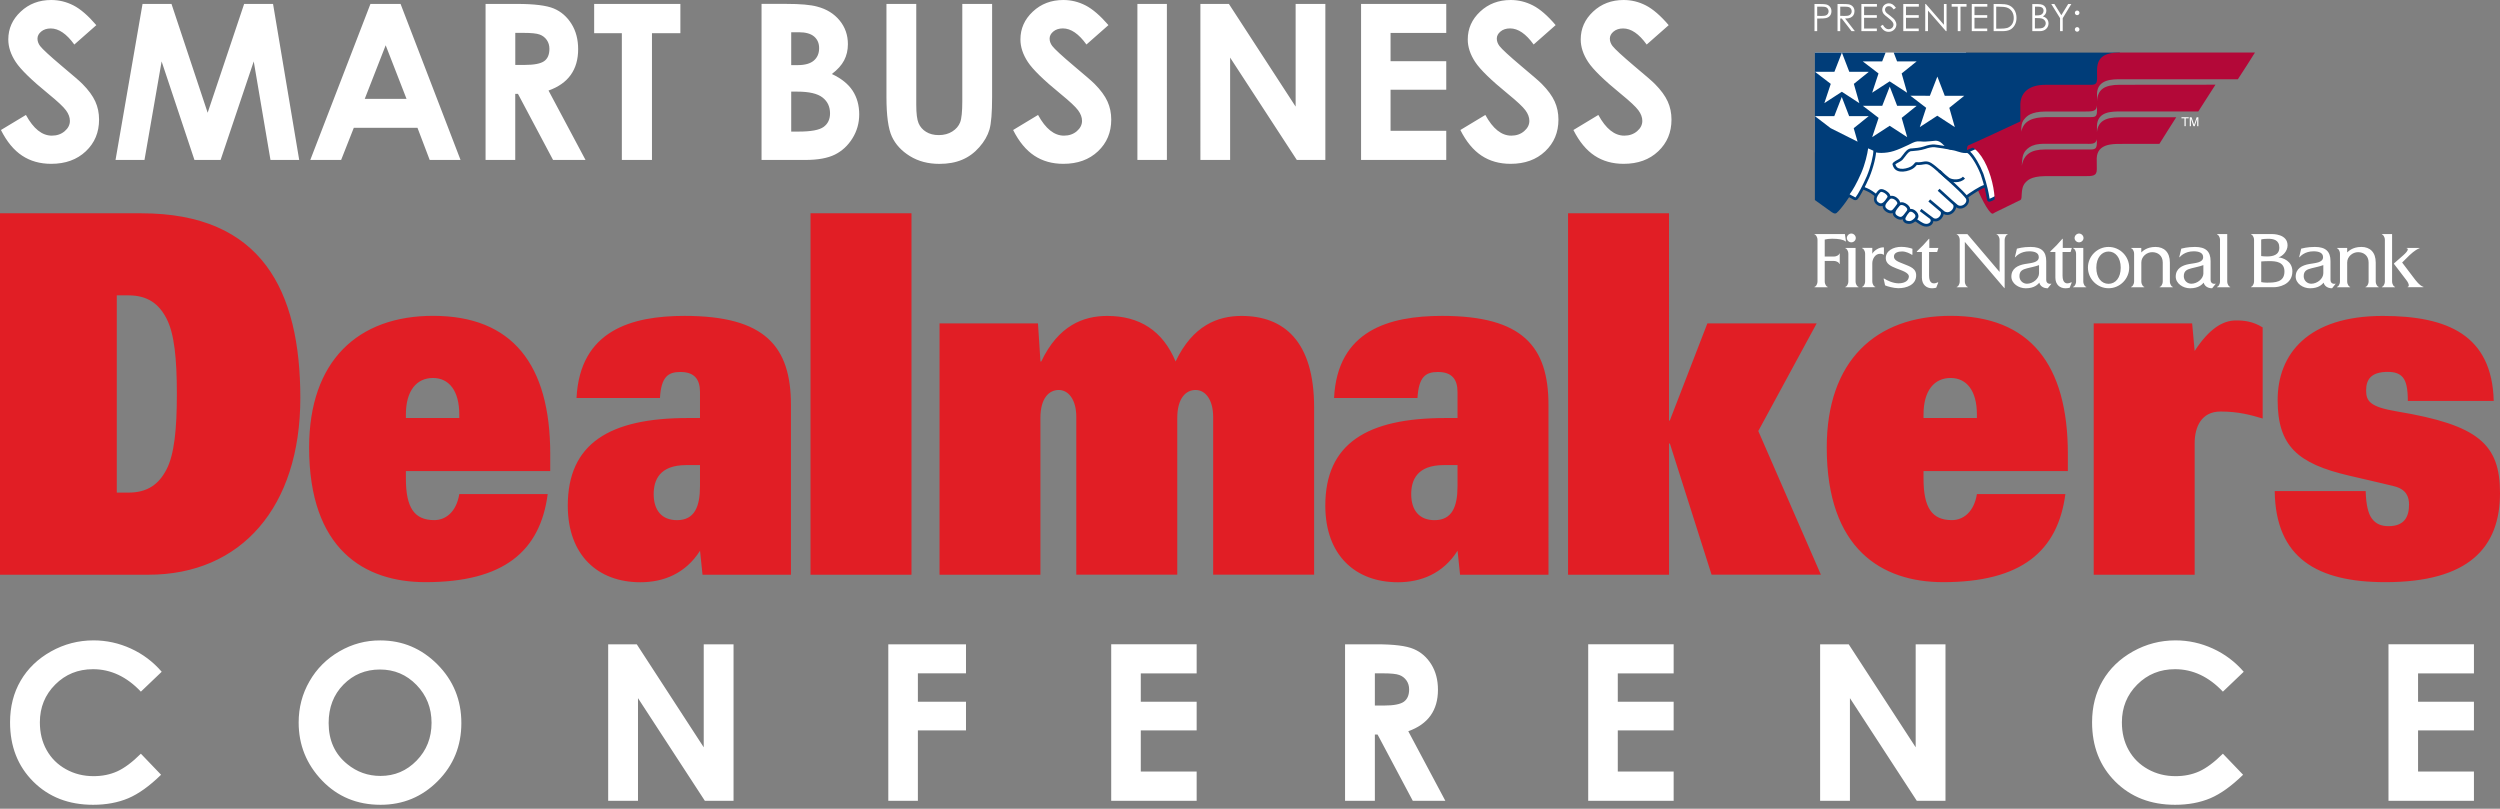 <?xml version="1.0" encoding="utf-8"?>
<!-- Generator: Adobe Illustrator 23.0.6, SVG Export Plug-In . SVG Version: 6.00 Build 0)  -->
<svg version="1.1" id="Layer_1" xmlns="http://www.w3.org/2000/svg" xmlns:xlink="http://www.w3.org/1999/xlink" x="0px" y="0px"
	 viewBox="0 0 554.4 179.34" style="enable-background:new 0 0 554.4 179.34;" xml:space="preserve">
<rect x="0" y="0" width="554.4" height="179.34" fill="#808080" stroke="none"/>
<style type="text/css">
	.st0{fill:#E11E25;}
	.st1{fill:#FFFFFF;}
	.st2{fill:#003D79;}
	.st3{fill:#B30838;}
</style>
<g>
	<path class="st0" d="M0,127.45h32.93c20.54,0,33.67-14.99,33.67-39.19c0-23.76-8.51-40.96-35.25-40.96H0V127.45L0,127.45z
		 M25.9,65.5h2.59c4.26,0,6.75,1.89,8.42,5.11c1.76,3.33,2.31,8.99,2.31,16.76c0,7.77-0.56,13.43-2.31,16.76
		c-1.67,3.22-4.16,5.11-8.42,5.11H25.9V65.5L25.9,65.5z M101.85,109.57c-0.65,4-3.05,5.77-5.55,5.77c-4.44,0-6.29-2.78-6.29-9.21
		v-1.67h32.01v-3.78c0-19.87-8.42-30.64-25.99-30.64c-16.65,0-27.48,9.99-27.48,29.2c0,22.54,12.21,29.86,25.81,29.86
		c17.39,0,25.44-6.88,27.1-19.54H101.85L101.85,109.57z M90.01,92.7v-0.78c0-5.33,2.41-8.1,6.01-8.1c3.51,0,5.83,2.78,5.83,8.1v0.78
		H90.01L90.01,92.7z M155.23,92.7h-2.68c-17.39,0-26.64,5.66-26.64,19.43c0,10.99,6.66,16.99,16.1,16.99
		c5.09,0,9.99-1.89,13.23-6.99l0.55,5.33h19.61V89.81c0-12.99-5.74-19.76-23.59-19.76c-11.75,0-23.22,3.22-23.96,18.21h18.5
		c0.28-4.66,1.76-5.77,4.53-5.77c3.15,0,4.35,1.67,4.35,4.44V92.7L155.23,92.7z M155.23,107.8c0,4.55-1.2,7.55-5.09,7.55
		c-3.42,0-5.18-2.22-5.18-5.77c0-3.11,1.29-6.44,7.22-6.44h3.05V107.8L155.23,107.8z M179.74,127.45h22.39V47.3h-22.39V127.45
		L179.74,127.45z M208.33,127.45h22.39V92.7c0-4.44,1.94-6.22,4.07-6.22c2.13,0,3.89,2.11,3.89,5.99v34.97h22.39V92.7
		c0-4.44,1.94-6.22,4.07-6.22c2.13,0,3.89,2.11,3.89,5.99v34.97h22.39V90.37c0-14.76-6.75-20.31-16.1-20.31
		c-5.27,0-10.82,2.11-14.62,10.1c-2.87-6.88-8.05-10.1-15.17-10.1c-5.27,0-10.82,2.11-14.62,10.1h-0.18l-0.55-8.44h-21.83V127.45
		L208.33,127.45z M323.22,92.7h-2.68c-17.39,0-26.64,5.66-26.64,19.43c0,10.99,6.66,16.99,16.1,16.99c5.09,0,9.99-1.89,13.23-6.99
		l0.55,5.33h19.61V89.81c0-12.99-5.74-19.76-23.59-19.76c-11.75,0-23.22,3.22-23.96,18.21h18.5c0.28-4.66,1.76-5.77,4.53-5.77
		c3.15,0,4.35,1.67,4.35,4.44V92.7L323.22,92.7z M323.22,107.8c0,4.55-1.2,7.55-5.09,7.55c-3.42,0-5.18-2.22-5.18-5.77
		c0-3.11,1.29-6.44,7.22-6.44h3.05V107.8L323.22,107.8z M347.74,127.45h22.39V98.36h0.18l9.25,29.08h24.24l-13.88-31.86l12.95-23.87
		h-24.24l-8.33,21.54h-0.18V47.3h-22.39V127.45L347.74,127.45z M438.4,109.57c-0.65,4-3.05,5.77-5.55,5.77
		c-4.44,0-6.29-2.78-6.29-9.21v-1.67h32.01v-3.78c0-19.87-8.42-30.64-25.99-30.64c-16.65,0-27.48,9.99-27.48,29.2
		c0,22.54,12.21,29.86,25.81,29.86c17.39,0,25.44-6.88,27.11-19.54H438.4L438.4,109.57z M426.56,92.7v-0.78c0-5.33,2.4-8.1,6.01-8.1
		c3.51,0,5.83,2.78,5.83,8.1v0.78H426.56L426.56,92.7z M464.3,127.45h22.39v-29.2c0-3.55,1.48-6.99,5.74-6.99
		c3.98,0,6.75,0.78,9.34,1.55v-20.2c-2.13-1.33-4.07-1.55-5.92-1.55c-2.87,0-5.92,1.78-9.16,6.77l-0.56-6.11H464.3V127.45
		L464.3,127.45z M553.01,88.93c-0.37-14.65-10.27-18.87-24.61-18.87c-16.56,0-23.31,8.44-23.31,18.65c0,10.21,4.44,14.1,15.82,16.76
		c6.75,1.55,8.51,2,9.9,2.33c2.87,0.67,3.42,2.44,3.42,4.11c0,2.66-1.02,4.77-4.53,4.77c-1.57,0-2.78-0.44-3.7-1.67
		c-0.83-1.11-1.29-3-1.39-6.11h-20.17c0.18,14.87,9.44,20.2,24.52,20.2c18.5,0,25.44-7.66,25.44-19.76c0-10.88-4.81-15.1-22.85-18.1
		c-5.92-1-6.84-2.22-6.84-4.66s1.11-4.11,4.81-4.11c1.48,0,2.59,0.33,3.33,1.22c0.74,0.89,1.11,2.44,1.11,5.22H553.01L553.01,88.93z
		"/>
	<path class="st1" d="M16.29,1.2C14.73,0.4,13.08,0,11.35,0C8.67,0,6.41,0.86,4.59,2.58C2.76,4.29,1.84,6.35,1.84,8.75
		c0,1.66,0.55,3.33,1.65,5c1.1,1.67,3.53,4.04,7.3,7.11c1.98,1.62,3.26,2.81,3.84,3.6c0.58,0.78,0.87,1.57,0.87,2.35
		c0,0.86-0.38,1.62-1.15,2.28c-0.77,0.66-1.72,0.99-2.85,0.99c-2.17,0-4.08-1.53-5.75-4.59l-5.54,3.34c1.3,2.59,2.87,4.48,4.7,5.69
		c1.83,1.21,3.98,1.81,6.44,1.81c3.15,0,5.71-0.92,7.68-2.78c1.96-1.85,2.94-4.19,2.94-7.03c0-1.46-0.28-2.8-0.84-4.03
		c-0.56-1.23-1.5-2.52-2.84-3.87c-0.53-0.55-2.06-1.87-4.57-3.97c-2.69-2.27-4.3-3.76-4.83-4.45C8.51,9.69,8.31,9.14,8.31,8.56
		c0-0.58,0.27-1.1,0.82-1.56c0.55-0.46,1.26-0.69,2.12-0.69c1.77,0,3.52,1.19,5.23,3.57l4.88-4.3C19.54,3.46,17.85,2,16.29,1.2
		L16.29,1.2z M25.62,35.47h6.42l3.8-21.85l7.28,21.85h5.8l7.35-21.85l3.71,21.85h6.37l-5.8-34.6h-6.41L46.05,25L38.03,0.87h-6.42
		L25.62,35.47L25.62,35.47z M68.81,35.47h6.84l2.81-7.13h14.12l2.71,7.13h6.84L88.83,0.87h-6.68L68.81,35.47L68.81,35.47z
		 M90.15,21.92h-9.26l4.64-11.88L90.15,21.92L90.15,21.92z M107.68,35.47h6.58V20.81h0.6l7.78,14.65h7.2l-8.2-15.38
		c2.19-0.78,3.84-1.94,4.93-3.47c1.09-1.53,1.64-3.43,1.64-5.7c0-2.16-0.49-4.04-1.48-5.62c-0.99-1.58-2.29-2.72-3.91-3.4
		c-1.62-0.68-4.34-1.02-8.16-1.02h-6.98V35.47L107.68,35.47z M114.26,7.29h1.81c1.75,0,2.95,0.12,3.61,0.37
		c0.66,0.24,1.18,0.65,1.57,1.2c0.39,0.56,0.59,1.22,0.59,1.97c0,1.27-0.39,2.19-1.18,2.74c-0.79,0.55-2.23,0.83-4.33,0.83h-2.06
		V7.29L114.26,7.29z M131.76,7.36h6.14v28.11h6.68V7.36h6.3V0.87h-19.12V7.36L131.76,7.36z M178.58,35.47c2.79,0,4.98-0.4,6.57-1.19
		c1.59-0.79,2.88-1.99,3.88-3.59c1-1.6,1.51-3.37,1.51-5.32c0-2.02-0.49-3.77-1.46-5.26c-0.97-1.48-2.51-2.72-4.61-3.7
		c1.25-0.94,2.16-1.95,2.72-3.02c0.56-1.07,0.84-2.27,0.84-3.59c0-2.02-0.61-3.78-1.84-5.27c-1.22-1.49-2.87-2.51-4.95-3.06
		c-1.46-0.41-3.77-0.61-6.92-0.61h-5.44v34.6H178.58L178.58,35.47z M177.16,7.15c1.51,0,2.64,0.32,3.38,0.95
		c0.74,0.64,1.11,1.49,1.11,2.58c0,1.16-0.39,2.08-1.17,2.75c-0.78,0.67-1.97,1.01-3.58,1.01h-1.44V7.15H177.16L177.16,7.15z
		 M176.83,20.32c2.59,0,4.45,0.43,5.56,1.29c1.12,0.86,1.68,2.04,1.68,3.53c0,1.32-0.48,2.32-1.43,3.01
		c-0.95,0.69-2.79,1.03-5.53,1.03h-1.65v-8.87H176.83L176.83,20.32z M196.58,21.5c0,4.12,0.4,7.05,1.2,8.78
		c0.8,1.73,2.13,3.18,3.99,4.33c1.86,1.15,4.04,1.73,6.55,1.73c1.91,0,3.59-0.3,5.03-0.91c1.44-0.6,2.72-1.53,3.82-2.79
		c1.11-1.25,1.85-2.56,2.25-3.9c0.39-1.35,0.59-3.76,0.59-7.24V0.87h-6.61v21.55c0,2.32-0.16,3.89-0.48,4.71
		c-0.32,0.82-0.9,1.5-1.74,2.03c-0.84,0.53-1.84,0.8-3,0.8c-1.1,0-2.04-0.24-2.81-0.72c-0.78-0.48-1.33-1.12-1.67-1.92
		c-0.34-0.8-0.51-2.16-0.51-4.09V0.87h-6.61V21.5L196.58,21.5z M240.73,1.2c-1.56-0.8-3.21-1.2-4.93-1.2
		c-2.69,0-4.94,0.86-6.77,2.58c-1.83,1.72-2.74,3.77-2.74,6.17c0,1.66,0.55,3.33,1.65,5c1.1,1.67,3.53,4.04,7.3,7.11
		c1.98,1.62,3.26,2.81,3.84,3.6c0.58,0.78,0.87,1.57,0.87,2.35c0,0.86-0.39,1.62-1.15,2.28c-0.77,0.66-1.72,0.99-2.85,0.99
		c-2.17,0-4.08-1.53-5.75-4.59l-5.53,3.34c1.3,2.59,2.87,4.48,4.7,5.69c1.83,1.21,3.97,1.81,6.44,1.81c3.15,0,5.71-0.92,7.68-2.78
		c1.96-1.85,2.94-4.19,2.94-7.03c0-1.46-0.28-2.8-0.84-4.03c-0.56-1.23-1.5-2.52-2.84-3.87c-0.54-0.55-2.06-1.87-4.57-3.97
		c-2.69-2.27-4.3-3.76-4.83-4.45c-0.39-0.52-0.59-1.07-0.59-1.65c0-0.58,0.27-1.1,0.82-1.56c0.55-0.46,1.26-0.69,2.12-0.69
		c1.78,0,3.52,1.19,5.23,3.57l4.88-4.3C243.98,3.46,242.29,2,240.73,1.2L240.73,1.2z M252.23,35.47h6.54V0.87h-6.54V35.47
		L252.23,35.47z M266.2,35.47h6.59v-22.7l14.79,22.7h6.33V0.87h-6.59v22.77l-14.8-22.77h-6.32V35.47L266.2,35.47z M301.83,35.47
		h18.89V29h-12.35v-9.1h12.35v-6.33h-12.35V7.31h12.35V0.87h-18.89V35.47L301.83,35.47z M339.93,1.2C338.37,0.4,336.73,0,335,0
		c-2.68,0-4.94,0.86-6.77,2.58c-1.83,1.72-2.74,3.77-2.74,6.17c0,1.66,0.55,3.33,1.65,5c1.1,1.67,3.53,4.04,7.3,7.11
		c1.98,1.62,3.26,2.81,3.84,3.6c0.58,0.78,0.87,1.57,0.87,2.35c0,0.86-0.39,1.62-1.16,2.28c-0.77,0.66-1.72,0.99-2.85,0.99
		c-2.17,0-4.08-1.53-5.75-4.59l-5.54,3.34c1.3,2.59,2.87,4.48,4.7,5.69c1.83,1.21,3.98,1.81,6.44,1.81c3.15,0,5.71-0.92,7.67-2.78
		c1.96-1.85,2.94-4.19,2.94-7.03c0-1.46-0.28-2.8-0.84-4.03c-0.56-1.23-1.5-2.52-2.84-3.87c-0.53-0.55-2.06-1.87-4.57-3.97
		c-2.69-2.27-4.3-3.76-4.83-4.45c-0.39-0.52-0.59-1.07-0.59-1.65c0-0.58,0.27-1.1,0.82-1.56c0.55-0.46,1.26-0.69,2.12-0.69
		c1.78,0,3.52,1.19,5.23,3.57l4.88-4.3C343.19,3.46,341.5,2,339.93,1.2L339.93,1.2z M364.98,1.2c-1.56-0.8-3.21-1.2-4.93-1.2
		c-2.68,0-4.94,0.86-6.77,2.58c-1.83,1.72-2.74,3.77-2.74,6.17c0,1.66,0.55,3.33,1.65,5c1.1,1.67,3.53,4.04,7.3,7.11
		c1.98,1.62,3.26,2.81,3.84,3.6c0.58,0.78,0.87,1.57,0.87,2.35c0,0.86-0.38,1.62-1.15,2.28c-0.77,0.66-1.72,0.99-2.85,0.99
		c-2.17,0-4.08-1.53-5.75-4.59l-5.53,3.34c1.3,2.59,2.87,4.48,4.7,5.69c1.83,1.21,3.98,1.81,6.44,1.81c3.15,0,5.71-0.92,7.67-2.78
		c1.96-1.85,2.94-4.19,2.94-7.03c0-1.46-0.28-2.8-0.84-4.03c-0.56-1.23-1.5-2.52-2.84-3.87c-0.53-0.55-2.06-1.87-4.57-3.97
		c-2.68-2.27-4.29-3.76-4.83-4.45C357.2,9.69,357,9.14,357,8.56c0-0.58,0.27-1.1,0.82-1.56c0.55-0.46,1.26-0.69,2.12-0.69
		c1.78,0,3.52,1.19,5.23,3.57l4.88-4.3C368.24,3.46,366.54,2,364.98,1.2L364.98,1.2z"/>
	<path class="st1" d="M29.01,143.82c-2.65-1.21-5.41-1.81-8.27-1.81c-3.37,0-6.51,0.82-9.43,2.45c-2.92,1.64-5.16,3.8-6.73,6.49
		c-1.57,2.69-2.35,5.77-2.35,9.23c0,5.35,1.72,9.73,5.16,13.16c3.44,3.42,7.85,5.13,13.25,5.13c2.93,0,5.53-0.49,7.81-1.45
		c2.28-0.97,4.7-2.7,7.27-5.21l-4.48-4.67c-1.9,1.89-3.65,3.19-5.23,3.91c-1.59,0.72-3.34,1.07-5.26,1.07
		c-2.25,0-4.29-0.51-6.13-1.54c-1.84-1.02-3.26-2.43-4.27-4.23c-1.01-1.79-1.51-3.85-1.51-6.16c0-3.32,1.14-6.12,3.41-8.39
		c2.27-2.27,5.06-3.4,8.38-3.4c3.93,0,7.47,1.66,10.61,4.98l4.62-4.41C33.95,146.75,31.66,145.03,29.01,143.82L29.01,143.82z
		 M75.26,144.45c-2.81,1.63-5.02,3.83-6.62,6.62c-1.61,2.78-2.41,5.84-2.41,9.16c0,4.95,1.72,9.23,5.17,12.84
		c3.45,3.6,7.78,5.4,12.99,5.4c4.97,0,9.2-1.75,12.69-5.26c3.49-3.51,5.23-7.8,5.23-12.86c0-5.11-1.77-9.45-5.3-13
		c-3.53-3.55-7.76-5.33-12.67-5.33C81.1,142,78.07,142.82,75.26,144.45L75.26,144.45z M92.37,151.9c2.22,2.29,3.33,5.09,3.33,8.39
		c0,3.32-1.1,6.11-3.31,8.38c-2.21,2.27-4.87,3.4-8.01,3.4c-2.77,0-5.23-0.87-7.37-2.62c-2.76-2.23-4.13-5.27-4.13-9.11
		c0-3.45,1.09-6.29,3.28-8.52c2.19-2.23,4.89-3.35,8.1-3.35C87.45,148.47,90.15,149.61,92.37,151.9L92.37,151.9z M134.87,177.59
		h6.61v-22.77l14.83,22.77h6.36v-34.71h-6.61v22.84l-14.85-22.84h-6.34V177.59L134.87,177.59z M196.99,177.59h6.56v-15.62h10.67
		v-6.35h-10.67v-6.3h10.67v-6.44h-17.23V177.59L196.99,177.59z M246.42,177.59h18.95v-6.49h-12.39v-9.13h12.39v-6.35h-12.39v-6.28
		h12.39v-6.47h-18.95V177.59L246.42,177.59z M298.28,177.59h6.61v-14.7h0.6l7.81,14.7h7.22l-8.22-15.43
		c2.2-0.79,3.85-1.95,4.94-3.48c1.09-1.53,1.64-3.44,1.64-5.72c0-2.17-0.49-4.05-1.48-5.64c-0.99-1.59-2.3-2.73-3.93-3.41
		c-1.63-0.69-4.36-1.03-8.19-1.03h-7V177.59L298.28,177.59z M304.89,149.32h1.81c1.76,0,2.96,0.12,3.62,0.37
		c0.66,0.24,1.18,0.65,1.58,1.21c0.39,0.56,0.59,1.22,0.59,1.98c0,1.28-0.4,2.19-1.19,2.75c-0.79,0.55-2.24,0.83-4.34,0.83h-2.07
		V149.32L304.89,149.32z M352.2,177.59h18.95v-6.49h-12.39v-9.13h12.39v-6.35h-12.39v-6.28h12.39v-6.47H352.2V177.59L352.2,177.59z
		 M403.63,177.59h6.61v-22.77l14.83,22.77h6.36v-34.71h-6.61v22.84l-14.85-22.84h-6.34V177.59L403.63,177.59z M490.71,143.82
		c-2.65-1.21-5.41-1.81-8.27-1.81c-3.37,0-6.51,0.82-9.43,2.45c-2.92,1.64-5.16,3.8-6.72,6.49c-1.57,2.69-2.35,5.77-2.35,9.23
		c0,5.35,1.72,9.73,5.16,13.16c3.44,3.42,7.85,5.13,13.25,5.13c2.93,0,5.53-0.49,7.81-1.45c2.28-0.97,4.7-2.7,7.27-5.21l-4.48-4.67
		c-1.9,1.89-3.65,3.19-5.23,3.91c-1.59,0.72-3.34,1.07-5.26,1.07c-2.25,0-4.29-0.51-6.13-1.54c-1.84-1.02-3.26-2.43-4.27-4.23
		c-1.01-1.79-1.51-3.85-1.51-6.16c0-3.32,1.14-6.12,3.41-8.39c2.27-2.27,5.07-3.4,8.38-3.4c3.93,0,7.47,1.66,10.61,4.98l4.62-4.41
		C495.65,146.75,493.36,145.03,490.71,143.82L490.71,143.82z M529.67,177.59h18.95v-6.49h-12.39v-9.13h12.39v-6.35h-12.39v-6.28
		h12.39v-6.47h-18.95V177.59L529.67,177.59z"/>
	<path class="st1" d="M402.38,6.91h0.6v-2.8h0.43c0.75,0,1.26-0.03,1.53-0.1c0.37-0.09,0.67-0.27,0.88-0.53
		c0.21-0.26,0.32-0.59,0.32-0.99c0-0.4-0.11-0.73-0.33-0.99c-0.22-0.26-0.5-0.44-0.84-0.52c-0.24-0.06-0.7-0.09-1.39-0.09h-1.2V6.91
		L402.38,6.91z M404.04,1.48c0.41,0,0.7,0.04,0.88,0.11c0.18,0.07,0.32,0.19,0.43,0.36c0.11,0.17,0.16,0.35,0.16,0.55
		c0,0.21-0.05,0.39-0.16,0.56c-0.11,0.17-0.26,0.29-0.45,0.36c-0.19,0.07-0.49,0.11-0.9,0.11l-1.02-0.01V1.48H404.04L404.04,1.48z
		 M407.49,6.91h0.6v-2.8h0.34l2.17,2.8h0.74l-2.17-2.8c0.51,0,0.9-0.07,1.19-0.19c0.29-0.13,0.51-0.32,0.66-0.56
		c0.15-0.25,0.23-0.54,0.23-0.87c0-0.39-0.11-0.73-0.33-0.99c-0.22-0.27-0.51-0.44-0.87-0.53c-0.24-0.05-0.69-0.08-1.36-0.08h-1.2
		V6.91L407.49,6.91z M409.15,1.48c0.41,0,0.71,0.04,0.89,0.11c0.18,0.07,0.32,0.19,0.43,0.35c0.11,0.17,0.16,0.35,0.16,0.55
		c0,0.21-0.05,0.4-0.16,0.56c-0.11,0.17-0.26,0.29-0.45,0.37c-0.19,0.08-0.49,0.11-0.89,0.11l-1.04-0.01V1.48H409.15L409.15,1.48z
		 M412.78,6.91h3.43V6.32h-2.83V3.95h2.83V3.36h-2.83V1.48h2.85V0.89h-3.45V6.91L412.78,6.91z M417.84,6.77
		c0.3,0.2,0.63,0.29,0.99,0.29c0.47,0,0.88-0.16,1.21-0.48c0.33-0.32,0.5-0.7,0.5-1.14c0-0.3-0.1-0.6-0.29-0.9
		c-0.19-0.3-0.55-0.64-1.07-1.03c-0.44-0.32-0.7-0.53-0.78-0.6c-0.15-0.14-0.24-0.28-0.3-0.4c-0.05-0.12-0.08-0.25-0.08-0.38
		c0-0.22,0.08-0.4,0.23-0.54c0.15-0.15,0.35-0.22,0.6-0.22c0.19,0,0.36,0.05,0.52,0.14c0.16,0.1,0.35,0.29,0.58,0.59l0.49-0.37
		c-0.28-0.38-0.54-0.64-0.78-0.78s-0.51-0.21-0.8-0.21c-0.27,0-0.52,0.06-0.74,0.19c-0.23,0.12-0.4,0.29-0.53,0.51
		c-0.12,0.22-0.19,0.45-0.19,0.72c0,0.33,0.11,0.64,0.32,0.92c0.12,0.17,0.44,0.44,0.94,0.82c0.5,0.38,0.84,0.7,1.03,0.97
		c0.14,0.19,0.21,0.39,0.21,0.59c0,0.18-0.05,0.35-0.14,0.5c-0.09,0.16-0.23,0.28-0.4,0.38c-0.18,0.09-0.37,0.14-0.57,0.14
		c-0.47,0-0.89-0.33-1.25-0.99l-0.51,0.31C417.27,6.25,417.54,6.57,417.84,6.77L417.84,6.77z M422.07,6.91h3.43V6.32h-2.83V3.95
		h2.83V3.36h-2.83V1.48h2.85V0.89h-3.45V6.91L422.07,6.91z M427.55,6.91V2.35l3.98,4.56h0.14V0.89h-0.59V5.5l-4.01-4.62h-0.13v6.02
		H427.55L427.55,6.91z M434.15,1.48v5.43h0.61V1.48h1.34V0.89h-3.3v0.59H434.15L434.15,1.48z M437.26,6.91h3.43V6.32h-2.83V3.95
		h2.83V3.36h-2.83V1.48h2.85V0.89h-3.45V6.91L437.26,6.91z M444.02,6.91c0.75,0,1.33-0.11,1.75-0.33c0.42-0.22,0.76-0.56,1.02-1.02
		c0.26-0.46,0.39-0.99,0.39-1.59c0-0.7-0.16-1.3-0.49-1.81c-0.33-0.5-0.79-0.86-1.37-1.06c-0.41-0.14-1.06-0.22-1.96-0.22h-1.25
		v6.02H444.02L444.02,6.91z M442.68,1.48h0.43c0.87,0,1.49,0.06,1.86,0.17c0.5,0.15,0.89,0.44,1.18,0.85
		c0.28,0.41,0.42,0.91,0.42,1.49c0,0.55-0.13,1.02-0.39,1.41c-0.26,0.38-0.62,0.65-1.07,0.8c-0.32,0.1-0.9,0.16-1.73,0.16h-0.7V1.48
		L442.68,1.48z M450.68,6.91h1.65c0.6,0,1.07-0.17,1.42-0.5c0.35-0.33,0.53-0.74,0.53-1.23c0-0.24-0.05-0.46-0.14-0.66
		c-0.09-0.2-0.23-0.38-0.39-0.52c-0.17-0.14-0.41-0.27-0.72-0.37c0.25-0.14,0.44-0.31,0.57-0.53c0.13-0.22,0.2-0.46,0.2-0.73
		c0-0.29-0.07-0.55-0.22-0.78c-0.15-0.23-0.35-0.41-0.61-0.52c-0.26-0.11-0.62-0.17-1.1-0.17h-1.19V6.91L450.68,6.91z M451.97,1.48
		c0.42,0,0.73,0.08,0.92,0.24c0.19,0.16,0.29,0.37,0.29,0.65c0,0.2-0.06,0.39-0.17,0.56c-0.11,0.17-0.27,0.29-0.47,0.37
		c-0.2,0.08-0.5,0.12-0.92,0.12h-0.34V1.48H451.97L451.97,1.48z M451.61,4.01c0.51,0,0.87,0.02,1.07,0.07
		c0.31,0.07,0.55,0.21,0.72,0.41c0.17,0.2,0.26,0.43,0.26,0.7c0,0.21-0.06,0.41-0.19,0.59c-0.12,0.18-0.29,0.32-0.49,0.4
		c-0.2,0.09-0.53,0.13-0.97,0.13h-0.75V4.01H451.61L451.61,4.01z M456.84,4.03v2.88h0.59V4.03l1.91-3.14h-0.7l-1.52,2.48l-1.54-2.48
		h-0.69L456.84,4.03L456.84,4.03z M460.27,2.49c-0.1,0.1-0.15,0.22-0.15,0.36c0,0.14,0.05,0.26,0.15,0.36
		c0.1,0.1,0.22,0.15,0.36,0.15c0.14,0,0.26-0.05,0.36-0.15c0.1-0.1,0.15-0.22,0.15-0.36c0-0.14-0.05-0.26-0.15-0.36
		c-0.1-0.1-0.22-0.15-0.36-0.15C460.49,2.34,460.37,2.39,460.27,2.49L460.27,2.49z M460.27,6.16c-0.1,0.1-0.15,0.22-0.15,0.36
		c0,0.14,0.05,0.26,0.15,0.36c0.1,0.1,0.22,0.15,0.36,0.15c0.14,0,0.26-0.05,0.36-0.15c0.1-0.1,0.15-0.22,0.15-0.36
		c0-0.14-0.05-0.26-0.15-0.36c-0.1-0.1-0.22-0.15-0.36-0.15C460.49,6.01,460.37,6.06,460.27,6.16L460.27,6.16z"/>
	<polygon class="st1" points="402.48,33.81 435.99,33.81 435.99,11.65 402.48,11.65 402.48,33.81 	"/>
	<path class="st2" d="M427.97,21.24l1.66-4.26l1.64,4.26l4.33,0l-3.32,2.67l1.22,4.28l-3.88-2.53l-3.88,2.52l1.41-4.27l-3.5-2.68
		L427.97,21.24L427.97,21.24z M425.04,23.47l-3.32,2.67l1.22,4.28l-3.88-2.53l-3.88,2.52l1.42-4.27l-3.5-2.68l4.31,0l1.66-4.26
		l1.64,4.26L425.04,23.47L425.04,23.47z M414.43,15.93l-3.32,2.67l1.22,4.28l-3.88-2.53l-3.88,2.52l1.42-4.27l-3.5-2.68l4.31,0
		l1.66-4.26l1.64,4.26L414.43,15.93L414.43,15.93z M420.7,13.62l4.33,0l-3.32,2.67l1.22,4.28l-3.88-2.53l-3.88,2.52l1.41-4.27
		l-3.5-2.68l4.31,0l0.76-1.95h-15.69l0,14.1l4.31,0l1.66-4.26l1.64,4.26l4.33,0l-3.32,2.67l0.86,2.99c-1.77-0.87-3.99-2-5.98-3
		l-3.49-2.67v1.91v16.7c0,0,2.25,1.63,3.42,2.46c0.38,0.27,0.96,0.75,1.39,0.41c0.96-0.81,3.1-3.71,4.25-6.01
		c0.51-1.02,1.18-2.25,1.69-3.66c0.2-0.46,0.49-1.44,0.64-1.97c0.15-0.54,0.28-1.12,0.37-1.62l1.41,0.75l7.67-2.02l6.34-1.41
		l2.66,1.88l4.41,0.93l11.45-7.11l1.43-4.58l15.09-2.99l5.42-7.76l-50.16,0.01L420.7,13.62L420.7,13.62z"/>
	<path class="st1" d="M409.35,53.5l-0.22-1.59h-6.71c-0.06,0-0.06,0.1,0,0.1c0.21,0,0.63,0.5,0.63,1.21v9.17
		c0,0.71-0.43,1.21-0.63,1.21c-0.06,0-0.06,0.1,0,0.1h2.86c0.06,0,0.06-0.1,0-0.1c-0.21,0-0.63-0.5-0.63-1.21v-4.52h2.02
		c0.71,0,1.21,0.43,1.21,0.63c0,0.06,0.1,0.06,0.1,0v-2.24c0-0.06-0.1-0.06-0.1,0c0,0.21-0.5,0.63-1.21,0.63h-2.02v-3.76
		c0.35-0.1,0.99-0.19,1.64-0.19c1.41,0,2.46,0.19,2.92,0.56C409.28,53.56,409.36,53.61,409.35,53.5 M411.54,52.78
		c0-0.53-0.46-0.99-0.99-0.99c-0.53,0-0.99,0.46-0.99,0.99c0,0.53,0.46,0.96,0.99,0.96C411.09,53.74,411.54,53.31,411.54,52.78
		 M409.26,63.7h2.86c0.06,0,0.06-0.1,0-0.1c-0.21,0-0.63-0.5-0.63-1.21v-7.41h-2.23c-0.06,0-0.06,0.1,0,0.1
		c0.21,0,0.63,0.5,0.63,1.21v6.1c0,0.71-0.43,1.21-0.63,1.21C409.2,63.6,409.2,63.7,409.26,63.7 M417.68,56.48
		c0.07,0.04,0.1,0.01,0.1-0.04v-1.58c-1.09-0.1-2.26,0.77-2.58,1.41v-1.3h-2.23c-0.06,0-0.06,0.1,0,0.1c0.21,0,0.64,0.5,0.64,1.21
		v6.1c0,0.71-0.43,1.21-0.64,1.21c-0.06,0-0.06,0.1,0,0.1h2.86c0.06,0,0.06-0.1,0-0.1c-0.21,0-0.63-0.5-0.63-1.21V58.4
		c0-0.99,0.65-2.12,1.71-2.12C417.13,56.28,417.36,56.28,417.68,56.48 M424.92,61.27c0.13-1.75-1.33-2.15-2.74-2.73
		c-1.08-0.44-2.23-0.77-2.18-1.7c0.03-0.81,0.94-1.08,1.81-1.08c0.91,0,1.78,0.49,2.17,0.74c0.09,0.06,0.12,0.01,0.12-0.09v-1.24
		c-0.49-0.19-1.5-0.43-2.46-0.43c-1.8,0-3.45,0.86-3.45,2.52c0,1.25,1.15,1.78,2.3,2.24c1.15,0.47,2.93,0.93,2.82,1.92
		c-0.15,1.08-1.27,1.41-2.31,1.41c-1.22,0-2.61-0.68-3.11-1.03c-0.06-0.03-0.22-0.12-0.16,0.09l0.31,1.39
		c0.38,0.21,1.95,0.63,2.9,0.63C422.83,63.93,424.81,63.14,424.92,61.27 M429.58,55.88l0.27-0.9h-2.01v-2.02h-0.09
		c-0.84,0.99-1.7,1.9-2.67,2.79v0.13h1.12v5.69c0,1.55,1,2.36,2.24,2.36c0.31,0,0.56-0.04,0.93-0.12l0.43-1.08
		c0.01-0.04,0.04-0.19-0.09-0.12c-1.11,0.55-1.92,0.16-1.92-1.47v-5.26H429.58L429.58,55.88z M445.19,52.02c0.06,0,0.06-0.1,0-0.1
		h-2.39c-0.06,0-0.06,0.1,0,0.1c0.21,0,0.63,0.5,0.63,1.21v7.08l-7.14-8.39h-2.33c-0.06,0-0.06,0.1,0,0.1c0.21,0,0.63,0.5,0.63,1.21
		v9.17c0,0.71-0.43,1.21-0.63,1.21c-0.06,0-0.06,0.1,0,0.1h2.39c0.06,0,0.06-0.1,0-0.1c-0.21,0-0.63-0.5-0.63-1.21v-8.76l8.61,10.08
		l0.22,0.21v-10.7C444.56,52.52,444.99,52.02,445.19,52.02 M452.18,60.58c0,1.25-1.37,2.34-2.68,2.34c-0.86,0-1.67-0.66-1.67-1.68
		c0-1.22,0.77-1.49,1.7-1.74c1.09-0.29,1.62-0.34,2.65-0.71V60.58L452.18,60.58z M454.85,62.91c-0.09,0.06-1.08,0.15-1.08-0.84V57.9
		c0-2.09-1.02-3.14-3.46-3.14c-1.75,0-2.79,0.33-3.04,0.38L446.83,57c-0.01,0.06,0.03,0.1,0.07,0.04c0.21-0.22,1.15-1.31,3.11-1.31
		c1.15,0,2.11,0.31,2.11,1.3c0,1.24-1.72,1.28-3.07,1.52c-1.59,0.28-3.01,1-3.01,2.79c0,1.52,1.61,2.59,3.17,2.59
		c1.98,0,2.68-0.88,3.04-1.25c0.13,0.68,0.8,1.25,1.86,1.25l0.8-0.99C454.95,62.89,454.91,62.88,454.85,62.91 M459.18,55.88
		l0.27-0.9h-2.01v-2.02h-0.09c-0.84,0.99-1.7,1.9-2.67,2.79v0.13h1.12v5.69c0,1.55,1,2.36,2.24,2.36c0.31,0,0.56-0.04,0.93-0.12
		l0.43-1.08c0.01-0.04,0.05-0.19-0.09-0.12c-1.11,0.55-1.92,0.16-1.92-1.47v-5.26H459.18L459.18,55.88z M462.04,52.78
		c0-0.53-0.46-0.99-0.99-0.99c-0.53,0-0.99,0.46-0.99,0.99c0,0.53,0.46,0.96,0.99,0.96C461.58,53.74,462.04,53.31,462.04,52.78
		 M459.76,63.7h2.86c0.06,0,0.06-0.1,0-0.1c-0.21,0-0.63-0.5-0.63-1.21v-7.41h-2.23c-0.06,0-0.06,0.1,0,0.1
		c0.21,0,0.63,0.5,0.63,1.21v6.1c0,0.71-0.43,1.21-0.63,1.21C459.7,63.6,459.7,63.7,459.76,63.7 M470.29,59.36
		c0,2.24-1.15,3.58-2.71,3.58c-1.56,0-2.7-1.34-2.7-3.58c0-2.26,1.24-3.58,2.7-3.58C469.09,55.77,470.29,57.1,470.29,59.36
		 M472.17,59.34c0-2.51-2.06-4.58-4.58-4.58c-2.51,0-4.57,2.08-4.57,4.58c0,2.51,2.06,4.58,4.57,4.58
		C470.1,63.93,472.17,61.85,472.17,59.34 M478.96,63.7h2.86c0.06,0,0.06-0.1,0-0.1c-0.21,0-0.63-0.5-0.63-1.21v-4.17
		c0-2.29-1.27-3.46-3.19-3.46c-2.09,0-2.96,1.08-3.15,1.22v-1h-2.22c-0.06,0-0.06,0.1,0,0.1c0.21,0,0.63,0.5,0.63,1.21v6.1
		c0,0.71-0.43,1.21-0.63,1.21c-0.06,0-0.06,0.1,0,0.1h2.86c0.06,0,0.06-0.1,0-0.1c-0.21,0-0.63-0.5-0.63-1.21v-4.17
		c0-1.31,1.18-2.3,2.42-2.3c1.22,0,2.33,0.75,2.33,2.3v4.17c0,0.71-0.43,1.21-0.63,1.21C478.9,63.6,478.9,63.7,478.96,63.7
		 M488.63,60.58c0,1.25-1.37,2.34-2.68,2.34c-0.86,0-1.67-0.66-1.67-1.68c0-1.22,0.77-1.49,1.69-1.74c1.09-0.29,1.62-0.34,2.65-0.71
		V60.58L488.63,60.58z M490.56,63.93l0.8-0.99c0.04-0.04,0-0.06-0.06-0.03c-0.09,0.06-1.08,0.15-1.08-0.84V57.9
		c0-2.09-1.02-3.14-3.46-3.14c-1.75,0-2.78,0.33-3.04,0.38L483.28,57c-0.02,0.06,0.03,0.1,0.07,0.04c0.21-0.22,1.15-1.31,3.11-1.31
		c1.15,0,2.11,0.31,2.11,1.3c0,1.24-1.72,1.28-3.07,1.52c-1.59,0.28-3.01,1-3.01,2.79c0,1.52,1.61,2.59,3.17,2.59
		c1.97,0,2.68-0.88,3.04-1.25C488.84,63.35,489.5,63.93,490.56,63.93 M491.68,63.7h2.86c0.06,0,0.06-0.1,0-0.1
		c-0.21,0-0.63-0.5-0.63-1.21V51.91h-2.23c-0.06,0-0.06,0.1,0,0.1c0.21,0,0.63,0.5,0.63,1.21v9.17c0,0.71-0.43,1.21-0.63,1.21
		C491.62,63.6,491.62,63.7,491.68,63.7 M506.6,60.2c0,2.43-2.12,2.48-3.93,2.48c-0.46,0-0.81-0.04-1.22-0.12v-4.58
		c0.49-0.06,1.31-0.07,1.84-0.07C504.68,57.9,506.6,58.07,506.6,60.2 M502.74,56.87c-0.49,0-1.03-0.03-1.3-0.09v-3.67
		c0.27-0.1,0.93-0.16,1.5-0.16c1.21,0,2.52,0.24,2.52,1.96C505.47,56.6,503.95,56.87,502.74,56.87 M508.36,60.18
		c0-2.3-2.12-3.02-3.08-3.1c0.91-0.28,2.01-1.36,2.01-2.67c0-2.56-3.29-2.51-3.6-2.51h-4.47c-0.06,0-0.06,0.1,0,0.1
		c0.21,0,0.64,0.5,0.64,1.21v9.17c0,0.71-0.43,1.21-0.64,1.21c-0.06,0-0.06,0.1,0,0.1h5.06C505.07,63.7,508.36,63.28,508.36,60.18
		 M515.22,60.58c0,1.25-1.37,2.34-2.68,2.34c-0.85,0-1.67-0.66-1.67-1.68c0-1.22,0.77-1.49,1.7-1.74c1.09-0.29,1.62-0.34,2.65-0.71
		V60.58L515.22,60.58z M517.16,63.93l0.79-0.99c0.05-0.04,0-0.06-0.06-0.03c-0.09,0.06-1.08,0.15-1.08-0.84V57.9
		c0-2.09-1.02-3.14-3.46-3.14c-1.75,0-2.78,0.33-3.04,0.38L509.87,57c-0.02,0.06,0.03,0.1,0.07,0.04c0.21-0.22,1.15-1.31,3.11-1.31
		c1.15,0,2.11,0.31,2.11,1.3c0,1.24-1.72,1.28-3.06,1.52c-1.59,0.28-3.01,1-3.01,2.79c0,1.52,1.61,2.59,3.17,2.59
		c1.97,0,2.68-0.88,3.04-1.25C515.43,63.35,516.09,63.93,517.16,63.93 M524.61,63.7h2.86c0.06,0,0.06-0.1,0-0.1
		c-0.21,0-0.63-0.5-0.63-1.21v-4.17c0-2.29-1.27-3.46-3.18-3.46c-2.09,0-2.96,1.08-3.15,1.22v-1h-2.23c-0.06,0-0.06,0.1,0,0.1
		c0.21,0,0.63,0.5,0.63,1.21v6.1c0,0.71-0.43,1.21-0.63,1.21c-0.06,0-0.06,0.1,0,0.1h2.86c0.06,0,0.06-0.1,0-0.1
		c-0.21,0-0.63-0.5-0.63-1.21v-4.17c0-1.31,1.18-2.3,2.42-2.3c1.22,0,2.33,0.75,2.33,2.3v4.17c0,0.71-0.43,1.21-0.63,1.21
		C524.55,63.6,524.55,63.7,524.61,63.7 M530.47,62.39V51.91h-2.23c-0.06,0-0.06,0.1,0,0.1c0.21,0,0.63,0.5,0.63,1.21v9.17
		c0,0.71-0.43,1.21-0.63,1.21c-0.06,0-0.06,0.1,0,0.1h2.86c0.06,0,0.06-0.1,0-0.1C530.89,63.6,530.47,63.1,530.47,62.39
		 M535.62,62.07l-2.92-3.85l1.62-1.61c1.08-1.02,1.99-1.53,2.2-1.53c0.06,0,0.06-0.1,0-0.1h-2.77c-0.06,0-0.06,0.1,0,0.1
		c0.34,0,0.38,0.5-0.8,1.53l-2.06,1.81v0.1l2.7,3.54c0.85,1.08,0.58,1.53,0.37,1.53c-0.06,0-0.06,0.1,0,0.1h3.43
		c0.06,0,0.06-0.1,0-0.1C537.19,63.6,536.45,63.16,535.62,62.07"/>
	<path class="st3" d="M437.72,39.89c-1.42-3.53-1.92-7.33-1.22-7.64c0.97-0.35,2.15,0.59,3.05,1.82c1.21,1.64,2.02,3.78,2.02,3.78
		s0.72,2.23,1.08,4.55c0.36,2.37,0.09,4.82-0.82,4.99C441.03,47.27,438.92,43.34,437.72,39.89"/>
	<path class="st1" d="M436.76,33.55c-1.49,0.29-2.32-0.25-3.47-0.51c-1.54-0.28-1.47-0.53-2.27-0.68c-0.95-0.42-3.32-0.4-3.82-0.16
		c-1.58,0.75-2.73,0.36-4.09,0.82c-0.45,0.28-1.24,1.55-1.77,2.02c-0.55,0.27-1.38,0.88-1.77,1.13c-0.06,0.4,0.4,1.55,1.2,1.66
		c0.86,0.25,1.82,0.2,2.53-0.03c0.78-0.13,1.35-0.86,1.74-1.18c0.54,0.03,1.86-0.31,2.46-0.18c0.46,0.23,2.38,1.89,2.38,1.89
		l4.84,4.19l1.17,1.27c0,0,3.42-2.5,4.43-2.54C440.8,40.61,439.23,35.37,436.76,33.55"/>
	<path class="st2" d="M436.08,44.05l-0.41-0.04l-1.17-1.27l-4.81-4.17c-0.71-0.61-1.93-1.63-2.28-1.83
		c-0.28-0.05-0.85,0.02-1.36,0.1c-0.33,0.05-0.64,0.09-0.88,0.1c-0.06,0.05-0.13,0.12-0.2,0.18c-0.38,0.37-0.91,0.88-1.61,0.99
		c-0.73,0.24-1.81,0.26-2.67,0.02c-0.99-0.13-1.49-1.49-1.42-2l0.14-0.22c0.1-0.07,0.23-0.16,0.38-0.26
		c0.4-0.28,0.95-0.65,1.37-0.87c0.22-0.2,0.49-0.56,0.76-0.9c0.38-0.49,0.73-0.95,1.02-1.13l0.06-0.03c0.62-0.21,1.21-0.25,1.77-0.3
		c0.74-0.05,1.44-0.11,2.29-0.51c0.38-0.18,1.25-0.2,1.61-0.2c0.38,0,1.67,0.03,2.43,0.34c0.35,0.07,0.55,0.15,0.76,0.25
		c0.29,0.13,0.61,0.27,1.47,0.43c0.34,0.07,0.64,0.17,0.92,0.26c0.54,0.17,1.05,0.33,1.67,0.33c0.25,0,0.5-0.03,0.77-0.08l0.24,0.05
		c2.52,1.86,4.25,7.29,3.63,8.14l-0.23,0.13C439.68,41.6,437.38,43.11,436.08,44.05L436.08,44.05z M427.16,36.11
		c0.16,0,0.3,0.01,0.41,0.04l0.07,0.02c0.48,0.24,2.24,1.76,2.44,1.94l4.84,4.19l1.01,1.1c0.77-0.55,3.1-2.17,4.17-2.41
		c0.15-0.89-1.22-5.37-3.43-7.11c-0.26,0.04-0.5,0.06-0.75,0.06c-0.71,0-1.29-0.18-1.85-0.36c-0.28-0.09-0.56-0.18-0.86-0.24
		c-0.92-0.17-1.29-0.33-1.6-0.46c-0.2-0.09-0.36-0.16-0.66-0.21l-0.07-0.02c-0.43-0.19-1.28-0.31-2.22-0.31
		c-0.69,0-1.2,0.07-1.35,0.14c-0.96,0.45-1.75,0.51-2.51,0.57c-0.54,0.04-1.04,0.08-1.58,0.25c-0.2,0.14-0.54,0.58-0.84,0.96
		c-0.3,0.38-0.6,0.78-0.86,1.01l-0.07,0.05c-0.38,0.19-0.94,0.57-1.34,0.84c-0.09,0.06-0.18,0.12-0.26,0.17
		c0.05,0.37,0.41,1.12,0.94,1.19c0.4,0.11,0.78,0.16,1.18,0.16c0.43,0,0.85-0.06,1.22-0.18c0.55-0.09,0.98-0.5,1.32-0.83
		c0.12-0.11,0.22-0.21,0.32-0.29l0.21-0.07l0.05,0c0.2,0,0.51-0.04,0.84-0.09C426.38,36.17,426.8,36.11,427.16,36.11L427.16,36.11z"
		/>
	<path class="st1" d="M415.57,33.36c0.88,0.36,2.77,0.32,4.3-0.17c0.87-0.27,2.23-0.87,3.19-1.33c0.98-0.47,1.69-0.94,2.76-0.82
		c1.23,0.14,2.05-0.02,2.99-0.1c1.29-0.26,2.11,0.68,2.49,1.08c0.44,0.46,1.88,1.01,1.88,1.01s-3.51-0.63-4.18-0.66
		c-0.7-0.04-1.49,0.15-2.24,0.41c-0.81,0.28-1.98,0.4-2.78,0.45c-1-0.06-1.5,1.13-2.26,1.96c-0.38,0.42-1.02,0.59-1.53,0.99
		c-0.12,0.1-0.21,0.17-0.21,0.26c0.21,0.81,0.63,1.07,0.98,1.19c0.54,0.2,1.38,0.2,2.36-0.15c0.86-0.28,1.18-0.69,1.58-1.18
		c0.1-0.05,0.38,0,0.59,0c1.17-0.01,1.52-0.48,2.61,0.1c0.97,0.62,1.7,1.37,2.41,1.94c0.69,0.61,2.09,1.92,3.07,2.82
		c0.73,0.68,2.23,2.1,2.67,2.8c0.57,1.21-1.22,2.62-2.34,1.72c-0.61-0.47-4-3.57-4-3.57s2.88,2.61,3.39,3.07
		c0.79,0.85-0.7,2.91-2.29,1.95c-1.12-0.93-3.18-2.66-3.18-2.66s1.99,1.69,2.73,2.3c0.63,0.77-0.61,2.55-1.92,1.88
		c-1.19-0.87-2.74-2.06-2.74-2.06s1.5,1.14,2.29,1.74c0.78,0.84-0.39,2.14-1.83,1.44c-0.82-0.35-2-1.49-4-2.34
		c-1.26-0.33-4.51-2.24-6.64-4.3c-1.49-1.17-2.09-1.12-3.02-1.66C414.16,39.56,415.59,34.87,415.57,33.36"/>
	<path class="st2" d="M427.19,50.26c-0.32,0-0.64-0.08-0.95-0.23c-0.34-0.14-0.71-0.4-1.19-0.73c-0.71-0.49-1.6-1.1-2.79-1.6
		c-1.22-0.32-4.49-2.18-6.74-4.36c-0.91-0.72-1.48-0.95-2.03-1.17c-0.29-0.12-0.6-0.25-0.94-0.45l-0.09-0.45
		c1.38-1.82,2.82-6.45,2.8-7.91l0.42-0.29c0.34,0.14,0.88,0.22,1.51,0.22c0.86,0,1.8-0.14,2.59-0.39c0.88-0.27,2.25-0.88,3.15-1.32
		c0.14-0.07,0.27-0.13,0.4-0.2c0.79-0.39,1.52-0.76,2.52-0.65c0.32,0.03,0.62,0.05,0.92,0.05c0.52,0,0.96-0.05,1.43-0.1
		c0.19-0.02,0.38-0.04,0.58-0.06c0.13-0.03,0.3-0.05,0.47-0.05c1.11,0,1.85,0.78,2.21,1.15l0.06,0.06c0.32,0.34,1.39,0.79,1.77,0.93
		l-0.16,0.59c-1.21-0.22-3.63-0.63-4.14-0.66c-0.58-0.03-1.26,0.1-2.12,0.4c-0.9,0.31-2.18,0.43-2.86,0.47l-0.09,0
		c-0.55,0-0.93,0.52-1.39,1.13c-0.18,0.24-0.37,0.49-0.58,0.73c-0.25,0.28-0.59,0.46-0.91,0.63c-0.23,0.12-0.46,0.24-0.66,0.4
		c-0.02,0.01-0.04,0.03-0.07,0.05c0.19,0.6,0.5,0.78,0.75,0.87c0.54,0.2,1.35,0.14,2.16-0.15c0.76-0.25,1.05-0.6,1.41-1.04
		l0.03-0.04l0.1-0.08c0.12-0.06,0.3-0.06,0.53-0.04c0.07,0.01,0.14,0.01,0.2,0.01c0.37,0,0.64-0.06,0.91-0.11
		c0.23-0.04,0.45-0.08,0.68-0.08c0.38,0,0.73,0.1,1.16,0.33c0.71,0.46,1.29,0.96,1.8,1.41c0.23,0.2,0.44,0.39,0.66,0.56
		c0.52,0.46,1.38,1.26,2.22,2.03l0.86,0.8c0.82,0.76,2.27,2.14,2.72,2.86c0.24,0.5,0.19,1.04-0.11,1.51
		c-0.37,0.58-1.03,0.96-1.68,0.96c-0.33,0-0.64-0.1-0.91-0.28c-0.02,0.14-0.06,0.29-0.13,0.44c-0.27,0.63-0.94,1.26-1.82,1.26
		c-0.28,0-0.56-0.07-0.83-0.2c-0.02,0.16-0.07,0.33-0.15,0.5c-0.27,0.56-0.87,1.12-1.63,1.12c-0.17,0-0.33-0.03-0.49-0.08
		c-0.01,0.12-0.04,0.25-0.1,0.37C428.43,49.92,427.85,50.26,427.19,50.26L427.19,50.26z M413.16,41.35
		c0.19,0.09,0.38,0.17,0.57,0.25c0.56,0.23,1.19,0.49,2.19,1.28c2.17,2.1,5.36,3.94,6.53,4.24c1.29,0.54,2.21,1.17,2.94,1.67
		c0.43,0.3,0.81,0.55,1.1,0.68c0.25,0.12,0.48,0.18,0.7,0.18c0.47,0,0.79-0.26,0.91-0.51c0.09-0.21,0.05-0.42-0.1-0.6l-0.53-0.4
		c-0.91-0.68-1.74-1.32-1.74-1.32l0.37-0.49c0,0,0.95,0.72,1.73,1.32c0.33,0.25,0.68,0.51,1,0.74c0.11,0.05,0.26,0.09,0.41,0.09
		c0.48,0,0.9-0.4,1.07-0.77c0.11-0.23,0.17-0.54,0.03-0.74c-0.76-0.63-2.7-2.27-2.7-2.28l0.39-0.47c0,0,2.05,1.72,3.18,2.66
		c0.19,0.11,0.42,0.18,0.65,0.18c0.6,0,1.08-0.46,1.26-0.89c0.14-0.32,0.12-0.62-0.04-0.8l-0.63-0.57
		c-1.19-1.06-2.74-2.49-2.74-2.49l0.41-0.45l2.74,2.49c0.81,0.72,1.12,0.98,1.24,1.07c0.54,0.43,1.4,0.16,1.79-0.45
		c0.11-0.17,0.27-0.52,0.09-0.89c-0.28-0.44-1.25-1.46-2.6-2.7l-0.87-0.8c-0.83-0.77-1.69-1.57-2.2-2.01
		c-0.21-0.17-0.43-0.37-0.66-0.57c-0.52-0.46-1.05-0.93-1.71-1.35c-0.4-0.22-0.66-0.25-0.84-0.25c-0.18,0-0.36,0.03-0.57,0.07
		c-0.28,0.05-0.6,0.11-1.02,0.12c-0.09-0.01-0.17-0.01-0.25-0.01c-0.06,0-0.12-0.01-0.18-0.01c-0.38,0.46-0.76,0.89-1.65,1.19
		c-0.94,0.34-1.91,0.4-2.57,0.15c-0.59-0.2-0.97-0.66-1.17-1.4l-0.01-0.08c0-0.25,0.18-0.39,0.32-0.5c0.24-0.19,0.5-0.33,0.75-0.46
		c0.29-0.15,0.57-0.3,0.75-0.5c0.19-0.21,0.37-0.45,0.54-0.68c0.5-0.68,1.02-1.38,1.88-1.38l0.08,0c0.61-0.04,1.83-0.15,2.66-0.44
		c0.94-0.33,1.7-0.47,2.35-0.43c0.33,0.02,1.3,0.17,2.23,0.33c-0.06-0.05-0.12-0.1-0.17-0.15l-0.06-0.06
		c-0.34-0.36-0.92-0.96-1.77-0.96c-0.12,0-0.25,0.01-0.38,0.04c-0.23,0.02-0.42,0.04-0.6,0.06c-0.74,0.08-1.58,0.15-2.48,0.05
		c-0.82-0.09-1.41,0.2-2.18,0.59c-0.13,0.07-0.27,0.14-0.41,0.2c-0.92,0.45-2.33,1.07-3.24,1.35c-0.84,0.27-1.85,0.42-2.77,0.42
		c-0.38,0-0.89-0.03-1.34-0.14C415.68,35.55,414.45,39.43,413.16,41.35L413.16,41.35z"/>
	<path class="st1" d="M412.46,38.26c1.04-2.35,1.52-5.05,1.56-5.82c0.26,0.11,1.43,0.65,1.72,0.77c0.1,1.03-0.57,3.86-1.48,5.99
		c-0.84,1.91-1.89,3.95-2.51,4.73c-0.15,0.19-0.38,0.15-0.48,0.12c-0.4-0.21-1.29-0.73-1.58-0.88
		C410.26,42.6,411.42,40.67,412.46,38.26"/>
	<path class="st2" d="M411.44,44.39c-0.13,0-0.23-0.03-0.28-0.05c-0.23-0.12-0.56-0.31-0.88-0.48c-0.3-0.17-0.59-0.33-0.73-0.41
		l-0.08-0.49c0.54-0.54,1.7-2.49,2.7-4.82c1.05-2.39,1.5-5.06,1.54-5.71l0.43-0.26c0.09,0.04,0.28,0.13,0.51,0.23
		c0.43,0.19,1.01,0.46,1.2,0.54l0.19,0.26c0.11,1.14-0.6,4.01-1.5,6.14c-0.78,1.77-1.87,3.94-2.56,4.8
		C411.86,44.3,411.66,44.39,411.44,44.39L411.44,44.39z M411.41,43.77c0,0,0.02,0,0.03,0c0.04,0,0.06-0.01,0.07-0.03
		c0.56-0.7,1.57-2.62,2.47-4.66c0.87-2.04,1.46-4.6,1.46-5.66c-0.27-0.12-0.69-0.31-1.05-0.47c-0.04-0.02-0.08-0.04-0.11-0.05
		c-0.15,1.16-0.67,3.5-1.54,5.49c-0.94,2.17-1.93,3.9-2.57,4.7c0.12,0.07,0.27,0.15,0.41,0.23
		C410.89,43.49,411.21,43.67,411.41,43.77C411.41,43.77,411.41,43.77,411.41,43.77L411.41,43.77z"/>
	<path class="st1" d="M436.26,33.58c0.71,0.16,2.29,2.48,3.3,5.08c0.78,2.31,1.14,4.07,1.29,5.09c0.06,0.27,0.04,0.75,0.33,0.67
		c0.58-0.18,1.19-0.58,1.55-0.73c1.18-1.13-2.3-11.21-4.35-11.05C437.98,32.83,436.58,33.41,436.26,33.58 M430.07,37.95
		c0.87,0.79,1.51,1.38,2.05,1.76c0.99,0.56,2.65,0.52,3.41-0.32"/>
	<path class="st2" d="M441.12,44.73c-0.09,0-0.18-0.03-0.25-0.08c-0.22-0.15-0.25-0.43-0.29-0.67c-0.01-0.06-0.01-0.12-0.03-0.17
		c-0.13-0.85-0.46-2.6-1.28-5.05c-1.03-2.66-2.56-4.76-3.08-4.87l-0.07-0.57c0.18-0.09,0.65-0.3,1.14-0.51
		c0.41-0.18,0.8-0.35,0.99-0.44l0.11-0.03c1.14-0.09,2.31,1.98,3.08,3.72c1.17,2.63,2.46,6.95,1.51,7.86l-0.09,0.06
		c-0.13,0.05-0.28,0.14-0.45,0.23c-0.32,0.17-0.72,0.39-1.13,0.51C441.21,44.72,441.16,44.73,441.12,44.73L441.12,44.73z
		 M436.9,33.62c0.95,0.83,2.19,2.98,2.94,4.92c0.84,2.51,1.18,4.3,1.31,5.15c0.01,0.05,0.02,0.12,0.03,0.2
		c0.01,0.05,0.02,0.12,0.03,0.18c0.3-0.11,0.61-0.27,0.89-0.42c0.16-0.09,0.32-0.17,0.44-0.23c0.42-0.57-0.26-3.96-1.67-7.13
		c-1.09-2.44-1.97-3.33-2.43-3.36c-0.21,0.1-0.57,0.26-0.95,0.42C437.3,33.45,437.09,33.54,436.9,33.62L436.9,33.62z M433.67,40.4
		c-0.62,0-1.23-0.15-1.7-0.42c-0.55-0.39-1.14-0.93-1.96-1.68l-0.14-0.13l0.41-0.45l0.14,0.13c0.8,0.73,1.39,1.26,1.88,1.61
		c0.83,0.47,2.34,0.46,3-0.28l0.46,0.41C435.25,40.16,434.46,40.4,433.67,40.4L433.67,40.4z"/>
	<path class="st1" d="M418.83,43.86c0.41-0.8-1.52-2.06-2.04-1.47c-0.59,0.54-1.53,1.93-0.44,2.72
		C417.6,46.12,418.45,44.35,418.83,43.86 M420.95,45.42c0.58-0.81-1.34-2.36-2.16-1.37c-0.42,0.53-1.76,1.63-0.43,2.61
		c0.57,0.38,1.01,0.43,1.39,0.23C420.22,46.47,420.65,45.85,420.95,45.42 M422.76,47.38c0.13-0.18,0.46-0.5,0.51-0.85
		c0.15-0.7-1.5-1.91-2.22-1.11c-0.5,0.68-1.75,1.81-0.48,2.66C421.72,48.85,422.19,48.13,422.76,47.38 M425.05,47.71
		c-0.08-0.5-1.06-1.43-1.78-0.93c-0.56,0.62-0.79,1-1,1.47c-0.11,0.4-0.01,1.01,0.95,1.09c0.41,0.05,0.83-0.09,1.29-0.47
		C425.01,48.43,425.16,48.05,425.05,47.71"/>
	<path class="st2" d="M423.39,49.65L423.39,49.65c-0.07,0-0.13,0-0.2-0.01c-0.49-0.04-0.86-0.22-1.07-0.52
		c-0.1-0.14-0.16-0.32-0.18-0.5c-0.15,0.06-0.31,0.1-0.48,0.1l0,0c-0.32,0-0.67-0.12-1.05-0.38c-0.39-0.26-0.62-0.58-0.67-0.95
		c-0.01-0.05-0.01-0.1-0.01-0.15c-0.14,0.05-0.27,0.07-0.42,0.07l0,0c-0.34,0-0.7-0.13-1.1-0.4c-0.41-0.3-0.64-0.64-0.7-1.01
		c-0.01-0.08-0.02-0.15-0.01-0.23c-0.12,0.04-0.25,0.06-0.38,0.06l0,0c-0.32,0-0.63-0.12-0.94-0.37c-0.37-0.27-0.59-0.65-0.61-1.09
		c-0.05-0.86,0.63-1.72,1.04-2.1c0.08-0.09,0.27-0.23,0.6-0.23c0.61,0,1.46,0.52,1.83,1.1c0.09,0.14,0.14,0.28,0.17,0.42
		c0.1-0.02,0.2-0.04,0.3-0.04c0.73,0,1.46,0.57,1.74,1.11c0.06,0.12,0.11,0.24,0.13,0.36c0.1-0.03,0.21-0.04,0.33-0.04
		c0.64,0,1.28,0.44,1.61,0.84c0.17,0.21,0.28,0.44,0.3,0.65c0.05-0.01,0.1-0.01,0.15-0.01c0.77,0,1.52,0.78,1.62,1.31
		c0.15,0.48-0.07,0.98-0.64,1.46C424.26,49.47,423.83,49.65,423.39,49.65L423.39,49.65z M422.56,48.34
		c-0.02,0.09-0.05,0.28,0.06,0.42c0.13,0.18,0.41,0.24,0.63,0.26c0.05,0.01,0.09,0.01,0.13,0.01c0.29,0,0.6-0.13,0.93-0.41
		c0.37-0.31,0.52-0.59,0.44-0.82l-0.01-0.05c-0.05-0.31-0.81-1.03-1.27-0.74C422.95,47.59,422.75,47.93,422.56,48.34L422.56,48.34z
		 M421.68,45.46c-0.17,0-0.3,0.05-0.4,0.16c-0.05,0.08-0.14,0.18-0.24,0.3c-0.35,0.42-0.78,0.95-0.71,1.37
		c0.03,0.19,0.16,0.37,0.41,0.53c0.28,0.18,0.51,0.28,0.71,0.28c0.38,0,0.67-0.39,1.01-0.84l0.05-0.07
		c0.03-0.04,0.07-0.09,0.11-0.14c0.13-0.16,0.32-0.38,0.34-0.57c0.02-0.09-0.02-0.23-0.16-0.41
		C422.52,45.72,422.04,45.46,421.68,45.46L421.68,45.46z M419.48,44.03c-0.19,0-0.34,0.07-0.45,0.21c-0.06,0.07-0.14,0.16-0.23,0.26
		c-0.07,0.08-0.15,0.17-0.23,0.26c-0.05,0.06-0.11,0.14-0.17,0.21c-0.24,0.32-0.34,0.59-0.3,0.83c0.03,0.21,0.18,0.41,0.44,0.6
		c0.28,0.19,0.53,0.28,0.75,0.28l0,0c0.1,0,0.2-0.02,0.29-0.06c0.45-0.42,0.9-1.07,1.12-1.38c0.1-0.14,0.04-0.31-0.02-0.43
		C420.46,44.4,419.91,44.03,419.48,44.03L419.48,44.03z M417.19,42.55c-0.06,0-0.13,0.01-0.17,0.05c-0.38,0.35-0.9,1.05-0.86,1.63
		c0.02,0.26,0.14,0.46,0.37,0.63c0.21,0.17,0.39,0.24,0.57,0.24l0,0c0.26,0,0.54-0.17,0.84-0.53c0.05-0.06,0.11-0.14,0.17-0.21
		c0.1-0.13,0.19-0.27,0.27-0.39c0.07-0.11,0.14-0.2,0.19-0.28c0.04-0.11-0.02-0.25-0.08-0.34
		C418.24,42.95,417.59,42.55,417.19,42.55L417.19,42.55z"/>
	<path class="st3" d="M465.03,24.52c0,1.37-0.36,1.47-1.71,1.46c-1.04,0-5.85,0-9.76,0c-2.8,0.06-4.79,0.76-5.32,3.21l0.01-0.9
		c0.07-0.93,0.23-1.44,0.87-2.12c0.35-0.33,1.17-1.41,4.46-1.44c3.1,0,5.53,0,8.73,0c1.7,0,2.65-0.01,2.72-1.37
		C465.02,23.85,465.02,24.3,465.03,24.52 M448.35,36.77c0.09-1.26,0.04-2.48,0.92-3.46c0.19-0.19,0.42-0.43,0.84-0.7
		c0.57-0.36,1.54-0.75,3.44-0.72c3.09,0,5.5,0,8.69,0c1.49,0,2.53,0.18,2.75-1.01c0,0.33,0.01,0.6,0.01,0.77
		c0,1.37-0.38,1.53-1.76,1.5c-1.03,0-5.85,0-9.76,0C450.54,33.16,448.8,34.14,448.35,36.77 M500.06,11.65h-29.95
		c-3.57,0-5.07,1.13-5.07,3.98c0,0.76,0.01,1.37,0.01,1.68c0,1.37-0.38,1.53-1.76,1.5c-1.03,0-5.84,0-9.76,0
		c-3.33,0-5.64,1.52-5.5,4.78c0,0.73,0.01,2,0.01,3.34c-1.42,0.66-10.48,4.89-11.56,5.32c4.43,1.26,6.99,12.06,5.39,15.12
		c0.92-0.46,6.2-3.03,6.2-3.03v-0.02c0.54-0.27-0.14-2.47,1.07-3.82c0.34-0.33,1.07-1.41,4.36-1.44c3.1,0,5.54,0,8.73,0
		c1.78,0,2.77,0.03,2.76-1.53c0-0.72-0.02-1.15-0.02-2.45c0.13-3.18,3.44-3.17,5.27-3.17c1.57,0,7.2-0.01,8.63-0.01
		c0.61-1.01,3.05-4.82,3.73-5.9c-1.43,0-9.46-0.01-12.56,0.01c-3.25,0-4.77,0.94-5.02,3.25c0-0.36,0-0.78,0-1.39
		c0.13-3.18,3.33-3.15,5.17-3.15c1.57,0,15.88-0.01,17.31-0.01c0.65-0.99,3.12-4.85,3.8-5.93c-1.33,0-18.08,0.02-21.22,0.02
		c-3.41,0-4.91,1.04-5.04,3.62c0-0.41-0.01-0.88-0.01-1.68c0.13-3.18,3.44-3.17,5.27-3.17c1.57,0,24.13,0,25.97,0
		C496.9,16.63,499.35,12.81,500.06,11.65"/>
	<polygon class="st1" points="483.76,26 485.37,26 485.37,26.24 484.7,26.24 484.7,27.98 484.43,27.98 484.43,26.24 483.76,26.24 
		483.76,26 	"/>
	<path class="st1" d="M487.25,27.98v-1.17c0-0.06,0.01-0.31,0.01-0.49h-0.01l-0.56,1.67h-0.27l-0.56-1.66h-0.01
		c0,0.18,0.01,0.43,0.01,0.49v1.17h-0.26V26H486l0.57,1.68h0l0.56-1.68h0.38v1.98H487.25L487.25,27.98z"/>
</g>
</svg>
